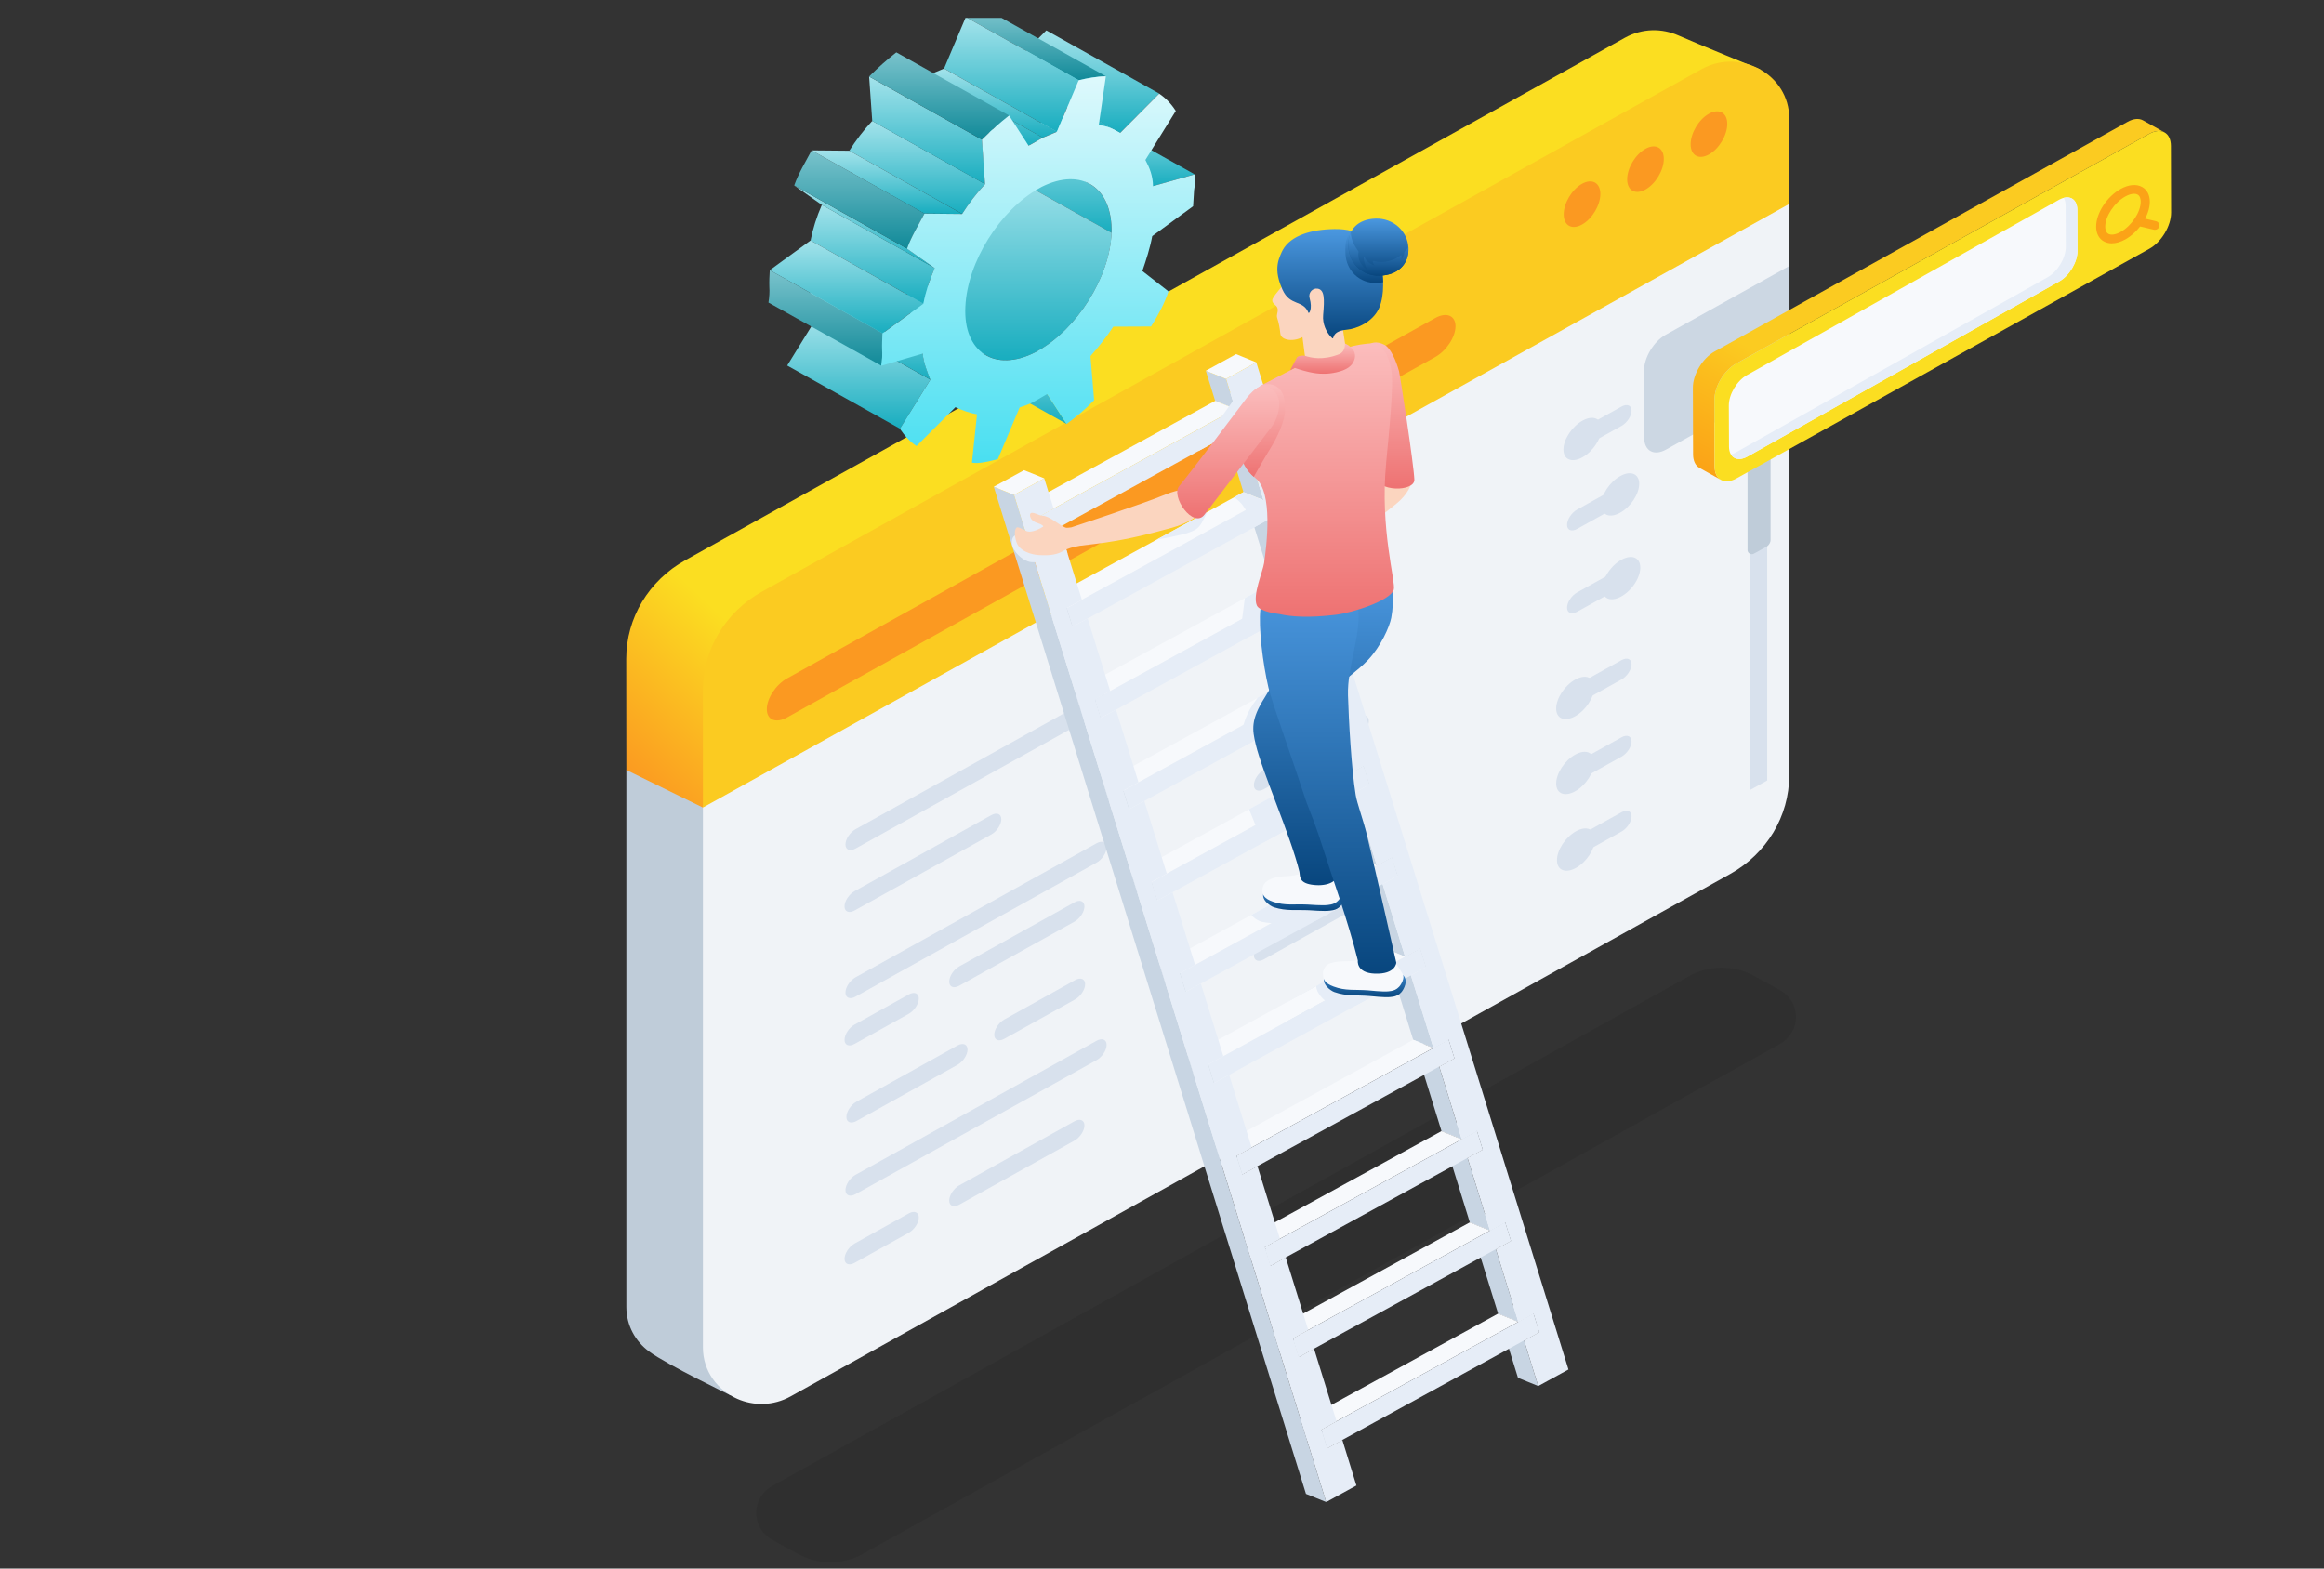 <svg width="120" height="81" viewBox="0 0 120 81" fill="none" xmlns="http://www.w3.org/2000/svg">
<rect x="0" y="0" width="120" height="81" fill="#333333" stroke="none"/>
<g clip-path="url(#clip0_373_3119)">
<path d="M91.894 51.122L90.575 50.397C89.536 49.826 88.26 49.828 87.225 50.404L39.881 76.731C38.764 77.353 38.767 78.907 39.888 79.524L41.208 80.25C42.246 80.821 43.522 80.819 44.558 80.243L91.901 53.916C93.019 53.294 93.015 51.739 91.894 51.123V51.122Z" fill="#252525" opacity="0.25"/>
<path d="M37.72 72.055L87.655 44.232C89.541 43.183 90.704 41.245 90.704 39.146L90.584 10.697L32.342 39.761V67.487C32.342 68.459 32.815 69.274 33.517 69.793C34.433 70.471 37.72 72.055 37.72 72.055Z" fill="#BFCCD9"/>
<path d="M91.548 12.605L90.886 3.584C90.886 3.584 87.673 2.277 86.66 1.829C85.82 1.458 84.803 1.447 83.889 1.956L35.385 28.93C33.498 29.979 32.336 31.918 32.336 34.016L32.342 39.762L36.296 41.702L91.548 12.605Z" fill="url(#paint0_linear_373_3119)"/>
<path d="M36.296 41.66V69.584C36.296 70.812 37.052 71.789 38.068 72.236C38.906 72.605 39.92 72.614 40.832 72.106L89.338 45.132C91.225 44.082 92.386 42.144 92.386 40.046V10.418L36.296 41.66Z" fill="#F0F3F7"/>
<path d="M36.296 35.638V41.701L92.386 10.533V6.1C92.386 3.857 89.866 2.456 87.85 3.578L39.345 30.552C37.459 31.601 36.296 33.539 36.296 35.638Z" fill="#FBCB21"/>
<path d="M89.187 6.399C89.187 6.979 88.764 7.686 88.241 7.977C87.719 8.267 87.296 8.031 87.296 7.451C87.296 6.87 87.719 6.163 88.241 5.873C88.764 5.583 89.187 5.818 89.187 6.399Z" fill="#FB9921"/>
<path d="M85.911 8.209C85.911 8.789 85.487 9.496 84.965 9.787C84.443 10.077 84.019 9.842 84.019 9.261C84.019 8.68 84.443 7.973 84.965 7.683C85.487 7.393 85.911 7.628 85.911 8.209Z" fill="#FB9921"/>
<path d="M82.634 10.018C82.634 10.599 82.21 11.306 81.688 11.596C81.165 11.887 80.742 11.651 80.742 11.07C80.742 10.49 81.165 9.783 81.688 9.492C82.21 9.202 82.634 9.438 82.634 10.018Z" fill="#FB9921"/>
<path d="M74.109 18.437L40.641 37.048C40.063 37.369 39.595 37.179 39.595 36.622C39.595 36.066 40.063 35.354 40.641 35.033L74.109 16.422C74.686 16.101 75.155 16.291 75.155 16.847C75.155 17.404 74.686 18.115 74.109 18.436V18.437Z" fill="#FB9921"/>
<path d="M51.184 43.093L44.126 47.019C43.84 47.178 43.607 47.083 43.607 46.807C43.607 46.532 43.84 46.179 44.126 46.02L51.184 42.094C51.471 41.935 51.703 42.03 51.703 42.306C51.703 42.581 51.471 42.934 51.184 43.093Z" fill="#D8E1ED"/>
<path d="M56.621 36.899L44.174 43.821C43.888 43.98 43.656 43.885 43.656 43.61C43.656 43.335 43.888 42.982 44.174 42.822L56.621 35.901C56.908 35.741 57.14 35.836 57.14 36.112C57.14 36.388 56.908 36.74 56.621 36.9V36.899Z" fill="#D8E1ED"/>
<path d="M49.44 54.989L44.222 57.891C43.936 58.05 43.704 57.955 43.704 57.68C43.704 57.404 43.936 57.051 44.222 56.892L49.44 53.99C49.726 53.831 49.958 53.926 49.958 54.201C49.958 54.476 49.726 54.829 49.44 54.989V54.989Z" fill="#D8E1ED"/>
<path d="M55.512 51.612L51.856 53.646C51.57 53.805 51.338 53.71 51.338 53.435C51.338 53.159 51.57 52.806 51.856 52.647L55.512 50.614C55.799 50.454 56.031 50.549 56.031 50.824C56.031 51.099 55.799 51.452 55.512 51.612V51.612Z" fill="#D8E1ED"/>
<path d="M70.162 29.675L65.262 32.4C64.976 32.559 64.744 32.464 64.744 32.188C64.744 31.913 64.976 31.56 65.262 31.401L70.162 28.676C70.448 28.517 70.68 28.612 70.68 28.887C70.68 29.162 70.448 29.515 70.162 29.674V29.675Z" fill="#D8E1ED"/>
<path d="M83.726 21.994L81.434 23.269C81.147 23.429 80.915 23.334 80.915 23.059C80.915 22.784 81.147 22.43 81.434 22.271L83.726 20.996C84.013 20.836 84.245 20.931 84.245 21.206C84.245 21.481 84.013 21.835 83.726 21.994Z" fill="#D8E1ED"/>
<path d="M83.726 26.038L81.434 27.313C81.147 27.473 80.915 27.378 80.915 27.103C80.915 26.828 81.147 26.474 81.434 26.315L83.726 25.04C84.013 24.88 84.245 24.975 84.245 25.251C84.245 25.527 84.013 25.879 83.726 26.039V26.038Z" fill="#D8E1ED"/>
<path d="M83.726 30.316L81.434 31.591C81.147 31.75 80.915 31.655 80.915 31.38C80.915 31.105 81.147 30.752 81.434 30.593L83.726 29.318C84.013 29.158 84.245 29.253 84.245 29.528C84.245 29.803 84.013 30.156 83.726 30.316Z" fill="#D8E1ED"/>
<path d="M83.726 35.088L81.434 36.364C81.147 36.523 80.915 36.428 80.915 36.153C80.915 35.878 81.147 35.525 81.434 35.365L83.726 34.09C84.013 33.931 84.245 34.026 84.245 34.301C84.245 34.577 84.013 34.929 83.726 35.089V35.088Z" fill="#D8E1ED"/>
<path d="M83.726 39.074L81.434 40.35C81.147 40.509 80.915 40.414 80.915 40.138C80.915 39.862 81.147 39.51 81.434 39.351L83.726 38.075C84.013 37.916 84.245 38.011 84.245 38.287C84.245 38.562 84.013 38.915 83.726 39.074Z" fill="#D8E1ED"/>
<path d="M83.726 42.943L81.434 44.219C81.147 44.378 80.915 44.283 80.915 44.007C80.915 43.732 81.147 43.379 81.434 43.22L83.726 41.944C84.013 41.785 84.245 41.88 84.245 42.156C84.245 42.431 84.013 42.784 83.726 42.943Z" fill="#D8E1ED"/>
<path d="M70.162 33.734L66.362 35.847C66.076 36.006 65.844 35.911 65.844 35.635C65.844 35.36 66.076 35.007 66.362 34.848L70.162 32.735C70.448 32.575 70.681 32.67 70.681 32.946C70.681 33.222 70.448 33.574 70.162 33.733V33.734Z" fill="#D8E1ED"/>
<path d="M70.162 38.027L65.262 40.752C64.976 40.911 64.744 40.816 64.744 40.541C64.744 40.265 64.976 39.913 65.262 39.753L70.162 37.029C70.448 36.869 70.68 36.964 70.68 37.239C70.68 37.514 70.448 37.867 70.162 38.027V38.027Z" fill="#D8E1ED"/>
<path d="M70.162 42.815L67.412 44.344C67.126 44.504 66.893 44.409 66.893 44.134C66.893 43.859 67.126 43.505 67.412 43.346L70.162 41.817C70.448 41.658 70.681 41.753 70.681 42.028C70.681 42.303 70.448 42.656 70.162 42.815Z" fill="#D8E1ED"/>
<path d="M70.162 46.817L65.262 49.541C64.976 49.701 64.744 49.606 64.744 49.331C64.744 49.056 64.976 48.703 65.262 48.543L70.162 45.819C70.448 45.659 70.68 45.754 70.68 46.03C70.68 46.306 70.448 46.658 70.162 46.817V46.817Z" fill="#D8E1ED"/>
<path d="M70.162 50.701L66.554 52.708C66.268 52.867 66.035 52.772 66.035 52.496C66.035 52.221 66.268 51.868 66.554 51.709L70.162 49.702C70.448 49.543 70.681 49.638 70.681 49.914C70.681 50.189 70.448 50.542 70.162 50.701Z" fill="#D8E1ED"/>
<path d="M46.924 52.353L44.126 53.909C43.84 54.069 43.608 53.974 43.608 53.698C43.608 53.422 43.84 53.07 44.126 52.91L46.924 51.354C47.21 51.195 47.442 51.29 47.442 51.565C47.442 51.84 47.21 52.193 46.924 52.352V52.353Z" fill="#D8E1ED"/>
<path d="M55.477 47.596L49.531 50.903C49.245 51.063 49.013 50.968 49.013 50.693C49.013 50.418 49.245 50.064 49.531 49.905L55.477 46.598C55.763 46.439 55.995 46.534 55.995 46.81C55.995 47.085 55.763 47.438 55.477 47.597V47.596Z" fill="#D8E1ED"/>
<path d="M56.621 44.546L44.174 51.468C43.888 51.628 43.656 51.532 43.656 51.258C43.656 50.983 43.888 50.629 44.174 50.47L56.621 43.548C56.908 43.389 57.14 43.484 57.14 43.759C57.14 44.034 56.908 44.387 56.621 44.546Z" fill="#D8E1ED"/>
<path d="M46.924 63.66L44.126 65.216C43.84 65.375 43.608 65.28 43.608 65.005C43.608 64.73 43.84 64.377 44.126 64.217L46.924 62.661C47.21 62.502 47.442 62.597 47.442 62.873C47.442 63.148 47.21 63.501 46.924 63.66V63.66Z" fill="#D8E1ED"/>
<path d="M55.477 58.904L49.531 62.21C49.245 62.37 49.013 62.275 49.013 62C49.013 61.725 49.245 61.372 49.531 61.212L55.477 57.906C55.763 57.746 55.995 57.841 55.995 58.117C55.995 58.392 55.763 58.745 55.477 58.904V58.904Z" fill="#D8E1ED"/>
<path d="M56.621 54.746L44.174 61.668C43.888 61.827 43.656 61.732 43.656 61.456C43.656 61.181 43.888 60.828 44.174 60.669L56.621 53.747C56.908 53.587 57.14 53.682 57.14 53.958C57.14 54.234 56.908 54.586 56.621 54.746Z" fill="#D8E1ED"/>
<path d="M82.692 22.123C82.692 22.646 82.252 23.314 81.71 23.615C81.168 23.917 80.728 23.738 80.728 23.215C80.728 22.692 81.168 22.025 81.71 21.724C82.252 21.422 82.692 21.601 82.692 22.123Z" fill="#D8E1ED"/>
<path d="M84.641 24.985C84.641 25.508 84.201 26.176 83.659 26.477C83.117 26.778 82.678 26.6 82.678 26.077C82.678 25.554 83.117 24.887 83.659 24.585C84.201 24.284 84.641 24.462 84.641 24.985Z" fill="#D8E1ED"/>
<path d="M84.306 30.283C84.739 29.728 84.826 29.087 84.5 28.851C84.174 28.614 83.558 28.873 83.125 29.428C82.692 29.982 82.605 30.624 82.931 30.86C83.257 31.096 83.872 30.838 84.306 30.283Z" fill="#D8E1ED"/>
<path d="M82.316 35.496C82.316 36.018 81.876 36.686 81.334 36.987C80.792 37.289 80.353 37.11 80.353 36.587C80.353 36.065 80.792 35.397 81.334 35.096C81.876 34.794 82.316 34.973 82.316 35.496Z" fill="#D8E1ED"/>
<path d="M82.316 39.37C82.316 39.892 81.876 40.56 81.334 40.861C80.792 41.163 80.353 40.984 80.353 40.461C80.353 39.938 80.792 39.271 81.334 38.97C81.876 38.668 82.316 38.847 82.316 39.37Z" fill="#D8E1ED"/>
<path d="M82.357 43.327C82.357 43.849 81.918 44.517 81.376 44.818C80.834 45.12 80.394 44.941 80.394 44.418C80.394 43.896 80.834 43.228 81.376 42.927C81.918 42.625 82.357 42.804 82.357 43.327Z" fill="#D8E1ED"/>
<path d="M91.25 40.303L90.379 40.787V17.005L91.25 16.521V40.303Z" fill="#D8E1ED"/>
<path d="M91.209 28.233L90.565 28.59C90.418 28.672 90.234 28.57 90.234 28.406V19.454C90.234 19.307 90.315 19.171 90.448 19.097L91.092 18.74C91.239 18.658 91.423 18.76 91.423 18.924V27.876C91.423 28.023 91.341 28.159 91.209 28.233Z" fill="#BFCCD9"/>
<g style="mix-blend-mode:multiply">
<path d="M92.386 13.739L86.008 17.287C85.387 17.632 84.886 18.468 84.887 19.155L84.897 22.598C84.899 23.286 85.403 23.563 86.024 23.217L92.385 19.678V13.738L92.386 13.739Z" fill="#CCD7E3"/>
</g>
<path d="M110.655 6.216C110.451 6.102 110.168 6.118 109.856 6.292L88.532 18.153C87.912 18.498 87.41 19.334 87.412 20.022L87.422 23.465C87.423 23.806 87.548 24.046 87.75 24.16L88.862 24.782C88.66 24.669 88.535 24.429 88.534 24.087L88.524 20.644C88.522 19.956 89.024 19.121 89.645 18.776L110.968 6.914C111.28 6.741 111.563 6.724 111.768 6.839L110.655 6.216Z" fill="url(#paint1_linear_373_3119)"/>
<path d="M110.968 6.915C111.589 6.57 112.093 6.846 112.095 7.533L112.105 10.977C112.107 11.664 111.605 12.501 110.985 12.845L89.661 24.707C89.04 25.052 88.536 24.775 88.534 24.088L88.524 20.645C88.522 19.957 89.024 19.121 89.645 18.776L110.968 6.915Z" fill="#FBDE21"/>
<path d="M106.312 10.319C106.834 10.028 107.26 10.261 107.261 10.84L107.27 12.959C107.271 13.539 106.849 14.243 106.326 14.534L90.227 23.579C89.704 23.87 89.278 23.637 89.277 23.058L89.268 20.939C89.267 20.36 89.689 19.655 90.213 19.364L106.312 10.319V10.319Z" fill="#F7F9FC"/>
<path d="M107.261 10.839C107.26 10.355 106.962 10.115 106.56 10.218C106.623 10.323 106.659 10.46 106.659 10.626L106.668 12.745C106.669 13.324 106.247 14.029 105.724 14.32L89.625 23.365C89.538 23.413 89.456 23.445 89.376 23.466C89.532 23.726 89.854 23.786 90.226 23.578L106.325 14.534C106.848 14.243 107.27 13.538 107.269 12.959L107.261 10.839H107.261Z" fill="#E6EDF7"/>
<path d="M109.043 12.567C108.892 12.567 108.753 12.533 108.632 12.466C108.375 12.323 108.234 12.051 108.234 11.701C108.234 11.006 108.791 10.152 109.502 9.757C109.911 9.529 110.314 9.493 110.607 9.656C110.864 9.798 111.005 10.07 111.005 10.421C111.005 11.115 110.448 11.969 109.736 12.365C109.496 12.499 109.258 12.566 109.042 12.566L109.043 12.567ZM110.195 10.007C110.064 10.007 109.905 10.055 109.737 10.149C109.177 10.46 108.703 11.172 108.703 11.702C108.703 11.831 108.731 12 108.866 12.075C109.008 12.154 109.247 12.117 109.502 11.975C110.063 11.663 110.536 10.951 110.536 10.421C110.536 10.292 110.508 10.123 110.373 10.048C110.324 10.021 110.264 10.007 110.195 10.007Z" fill="#FBA317"/>
<path d="M111.267 11.868C111.249 11.868 111.23 11.866 111.211 11.861L110.369 11.664C110.243 11.634 110.167 11.512 110.197 11.391C110.227 11.27 110.354 11.195 110.48 11.225L111.322 11.422C111.448 11.452 111.525 11.574 111.494 11.695C111.469 11.798 111.372 11.868 111.267 11.868Z" fill="#FBA317"/>
<path d="M79.426 71.576L78.381 71.151L77.653 68.801L78.695 69.223L79.426 71.576Z" fill="#C8D5E3"/>
<path d="M78.695 69.223L77.653 68.801L78.436 68.374L79.477 68.795L78.695 69.223Z" fill="#F7F9FC"/>
<path d="M79.477 68.795L78.436 68.374L78.137 67.408L79.178 67.833L79.477 68.795Z" fill="#BFCCD9"/>
<path d="M78.399 68.26L77.355 67.836L78.137 67.408L79.178 67.833L78.399 68.26Z" fill="#F7F9FC"/>
<path d="M77.237 64.509L76.192 64.087L76.974 63.66L78.016 64.081L77.237 64.509Z" fill="#F7F9FC"/>
<path d="M78.399 68.261L77.355 67.836L76.192 64.087L77.237 64.509L78.399 68.261Z" fill="#C8D5E3"/>
<path d="M78.016 64.082L76.974 63.66L76.675 62.697L77.717 63.119L78.016 64.082Z" fill="#BFCCD9"/>
<path d="M76.938 63.546L75.894 63.125L76.675 62.697L77.717 63.119L76.938 63.546Z" fill="#F7F9FC"/>
<path d="M75.776 59.795L74.731 59.373L75.513 58.946L76.555 59.367L75.776 59.795Z" fill="#F7F9FC"/>
<path d="M76.938 63.546L75.894 63.124L74.731 59.373L75.776 59.795L76.938 63.546Z" fill="#C8D5E3"/>
<path d="M76.555 59.367L75.513 58.946L75.214 57.983L76.259 58.405L76.555 59.367Z" fill="#BFCCD9"/>
<path d="M75.477 58.832L74.432 58.41L75.214 57.983L76.259 58.405L75.477 58.832Z" fill="#F7F9FC"/>
<path d="M68.53 74.786L67.488 74.365L68.27 73.937L69.312 74.359L68.53 74.786Z" fill="#F7F9FC"/>
<path d="M69.013 73.396L67.971 72.975L77.355 67.836L78.399 68.26L69.013 73.396Z" fill="#F7F9FC"/>
<path d="M79.178 67.833L79.477 68.796L78.695 69.223L69.311 74.359L68.529 74.786L68.231 73.824L69.013 73.396L78.399 68.26L79.178 67.833Z" fill="#E6EDF7"/>
<path d="M68.53 74.786L67.488 74.364L67.189 73.402L68.231 73.823L68.53 74.786Z" fill="#BFCCD9"/>
<path d="M68.231 73.824L67.189 73.402L67.971 72.975L69.013 73.396L68.231 73.824Z" fill="#F7F9FC"/>
<path d="M75.477 58.832L74.432 58.411L73.27 54.659L74.315 55.081L75.477 58.832Z" fill="#C8D5E3"/>
<path d="M74.315 55.081L73.27 54.659L74.052 54.231L75.097 54.653L74.315 55.081Z" fill="#F7F9FC"/>
<path d="M75.096 54.653L74.052 54.232L73.753 53.269L74.797 53.691L75.096 54.653Z" fill="#BFCCD9"/>
<path d="M74.016 54.118L72.971 53.697L73.753 53.269L74.798 53.691L74.016 54.118Z" fill="#F7F9FC"/>
<path d="M67.068 70.075L66.027 69.651L66.809 69.223L67.85 69.648L67.068 70.075Z" fill="#F7F9FC"/>
<path d="M67.551 68.682L66.51 68.26L75.893 63.124L76.938 63.546L67.551 68.682Z" fill="#F7F9FC"/>
<path d="M67.068 70.075L66.027 69.651L65.728 68.688L66.769 69.11L67.068 70.075Z" fill="#BFCCD9"/>
<path d="M77.717 63.119L78.016 64.081L77.237 64.509L67.85 69.647L67.068 70.075L66.769 69.109L67.551 68.682L76.938 63.546L77.717 63.119Z" fill="#E6EDF7"/>
<path d="M66.769 69.109L65.728 68.688L66.51 68.26L67.551 68.682L66.769 69.109Z" fill="#F7F9FC"/>
<path d="M72.853 50.37L71.808 49.945L72.591 49.518L73.635 49.942L72.853 50.37Z" fill="#F7F9FC"/>
<path d="M74.016 54.118L72.971 53.696L71.808 49.945L72.853 50.369L74.016 54.118Z" fill="#C8D5E3"/>
<path d="M73.635 49.942L72.59 49.517L72.291 48.555L73.336 48.976L73.635 49.942Z" fill="#BFCCD9"/>
<path d="M72.554 49.404L71.51 48.982L72.292 48.555L73.336 48.976L72.554 49.404Z" fill="#F7F9FC"/>
<path d="M65.607 65.361L64.566 64.939L65.348 64.509L66.389 64.933L65.607 65.361Z" fill="#F7F9FC"/>
<path d="M66.09 63.971L65.049 63.546L74.432 58.411L75.477 58.832L66.09 63.971Z" fill="#F7F9FC"/>
<path d="M65.308 64.398L64.266 63.974L65.048 63.546L66.09 63.971L65.308 64.398Z" fill="#F7F9FC"/>
<path d="M65.607 65.361L64.565 64.939L64.266 63.974L65.308 64.398L65.607 65.361Z" fill="#BFCCD9"/>
<path d="M76.259 58.405L76.555 59.367L75.776 59.795L66.389 64.933L65.607 65.361L65.308 64.398L66.09 63.971L75.477 58.832L76.259 58.405Z" fill="#E6EDF7"/>
<path d="M72.554 49.404L71.51 48.982L70.347 45.231L71.392 45.656L72.554 49.404Z" fill="#C8D5E3"/>
<path d="M71.392 45.655L70.347 45.231L71.129 44.803L72.174 45.228L71.392 45.655Z" fill="#F7F9FC"/>
<path d="M72.174 45.228L71.129 44.803L70.83 43.841L71.875 44.265L72.174 45.228Z" fill="#BFCCD9"/>
<path d="M71.093 44.693L70.051 44.268L70.83 43.841L71.875 44.265L71.093 44.693Z" fill="#F7F9FC"/>
<path d="M64.146 60.647L63.104 60.225L63.886 59.795L64.928 60.219L64.146 60.647Z" fill="#F7F9FC"/>
<path d="M64.629 59.257L63.587 58.832L72.971 53.696L74.015 54.118L64.629 59.257Z" fill="#F7F9FC"/>
<path d="M74.797 53.69L75.096 54.653L74.314 55.081L64.928 60.219L64.146 60.647L63.847 59.684L64.629 59.257L74.016 54.118L74.797 53.69Z" fill="#E6EDF7"/>
<path d="M63.847 59.684L62.805 59.26L63.587 58.832L64.629 59.257L63.847 59.684Z" fill="#F7F9FC"/>
<path d="M64.146 60.647L63.104 60.225L62.805 59.26L63.847 59.684L64.146 60.647Z" fill="#BFCCD9"/>
<path d="M69.93 40.941L68.889 40.52L69.668 40.089L70.712 40.514L69.93 40.941Z" fill="#F7F9FC"/>
<path d="M71.093 44.693L70.051 44.268L68.889 40.52L69.93 40.941L71.093 44.693Z" fill="#C8D5E3"/>
<path d="M70.713 40.514L69.668 40.09L69.372 39.127L70.414 39.551L70.713 40.514Z" fill="#BFCCD9"/>
<path d="M69.632 39.979L68.59 39.554L69.372 39.127L70.414 39.551L69.632 39.979Z" fill="#F7F9FC"/>
<path d="M62.684 55.933L61.643 55.511L62.425 55.084L63.466 55.505L62.684 55.933Z" fill="#F7F9FC"/>
<path d="M63.168 54.543L62.126 54.118L71.51 48.982L72.554 49.404L63.168 54.543Z" fill="#F7F9FC"/>
<path d="M62.389 54.97L61.344 54.549L62.126 54.118L63.168 54.543L62.389 54.97Z" fill="#F7F9FC"/>
<path d="M73.336 48.977L73.635 49.942L72.853 50.37L63.467 55.505L62.684 55.933L62.389 54.97L63.168 54.543L72.554 49.404L73.336 48.977Z" fill="#E6EDF7"/>
<path d="M62.685 55.933L61.643 55.511L61.344 54.548L62.389 54.97L62.685 55.933Z" fill="#BFCCD9"/>
<path d="M69.632 39.979L68.59 39.554L67.428 35.806L68.469 36.227L69.632 39.979Z" fill="#C8D5E3"/>
<path d="M68.469 36.227L67.428 35.805L68.21 35.378L69.251 35.8L68.469 36.227Z" fill="#F7F9FC"/>
<path d="M69.251 35.8L68.21 35.378L67.911 34.413L68.953 34.837L69.251 35.8Z" fill="#BFCCD9"/>
<path d="M68.17 35.265L67.129 34.843L67.911 34.413L68.952 34.837L68.17 35.265Z" fill="#F7F9FC"/>
<path d="M61.226 51.219L60.182 50.797L60.964 50.37L62.005 50.791L61.226 51.219Z" fill="#F7F9FC"/>
<path d="M61.709 49.828L60.665 49.407L70.052 44.268L71.093 44.693L61.709 49.828Z" fill="#F7F9FC"/>
<path d="M60.927 50.256L59.883 49.834L60.665 49.407L61.709 49.828L60.927 50.256Z" fill="#F7F9FC"/>
<path d="M71.875 44.266L72.174 45.228L71.392 45.656L62.005 50.791L61.226 51.219L60.927 50.256L61.709 49.829L71.093 44.693L71.875 44.266Z" fill="#E6EDF7"/>
<path d="M61.226 51.219L60.182 50.797L59.883 49.834L60.927 50.256L61.226 51.219Z" fill="#BFCCD9"/>
<path d="M67.008 31.513L65.966 31.092L66.748 30.664L67.79 31.086L67.008 31.513Z" fill="#F7F9FC"/>
<path d="M68.17 35.265L67.129 34.843L65.966 31.092L67.008 31.514L68.17 35.265Z" fill="#C8D5E3"/>
<path d="M67.79 31.086L66.748 30.664L66.45 29.699L67.491 30.123L67.79 31.086Z" fill="#BFCCD9"/>
<path d="M66.709 30.551L65.668 30.129L66.45 29.699L67.491 30.123L66.709 30.551Z" fill="#F7F9FC"/>
<path d="M59.765 46.504L58.72 46.083L59.502 45.655L60.544 46.077L59.765 46.504Z" fill="#F7F9FC"/>
<path d="M60.248 45.114L59.203 44.693L68.59 39.554L69.632 39.979L60.248 45.114Z" fill="#F7F9FC"/>
<path d="M59.765 46.505L58.72 46.083L58.422 45.121L59.466 45.542L59.765 46.505Z" fill="#BFCCD9"/>
<path d="M70.414 39.551L70.713 40.514L69.931 40.941L60.544 46.077L59.765 46.505L59.466 45.542L60.248 45.114L69.632 39.979L70.414 39.551Z" fill="#E6EDF7"/>
<path d="M59.466 45.542L58.422 45.12L59.203 44.693L60.248 45.114L59.466 45.542Z" fill="#F7F9FC"/>
<path d="M65.547 26.799L64.505 26.378L65.287 25.95L66.329 26.372L65.547 26.799Z" fill="#F7F9FC"/>
<path d="M66.709 30.551L65.668 30.129L64.505 26.377L65.547 26.799L66.709 30.551Z" fill="#C8D5E3"/>
<path d="M66.329 26.372L65.287 25.95L64.988 24.987L66.03 25.409L66.329 26.372Z" fill="#BFCCD9"/>
<path d="M65.248 25.837L64.206 25.415L64.988 24.987L66.03 25.409L65.248 25.837Z" fill="#F7F9FC"/>
<path d="M58.304 41.794L57.259 41.369L58.041 40.941L59.086 41.363L58.304 41.794Z" fill="#F7F9FC"/>
<path d="M58.787 40.401L57.742 39.979L67.129 34.843L68.17 35.265L58.787 40.401Z" fill="#F7F9FC"/>
<path d="M68.953 34.837L69.251 35.8L68.469 36.227L59.086 41.363L58.304 41.794L58.005 40.828L58.787 40.401L68.171 35.265L68.953 34.837Z" fill="#E6EDF7"/>
<path d="M58.304 41.793L57.259 41.369L56.96 40.406L58.005 40.828L58.304 41.793Z" fill="#BFCCD9"/>
<path d="M58.005 40.828L56.96 40.407L57.742 39.979L58.787 40.401L58.005 40.828Z" fill="#F7F9FC"/>
<path d="M64.086 22.085L63.044 21.663L63.826 21.236L64.868 21.657L64.086 22.085Z" fill="#F7F9FC"/>
<path d="M65.248 25.837L64.206 25.415L63.044 21.664L64.086 22.085L65.248 25.837Z" fill="#C8D5E3"/>
<path d="M64.867 21.658L63.826 21.236L63.527 20.273L64.569 20.695L64.867 21.658Z" fill="#BFCCD9"/>
<path d="M63.786 21.123L62.745 20.701L63.527 20.273L64.568 20.695L63.786 21.123Z" fill="#F7F9FC"/>
<path d="M56.843 37.077L55.798 36.655L56.58 36.227L57.624 36.649L56.843 37.077Z" fill="#F7F9FC"/>
<path d="M57.325 35.686L56.281 35.265L65.668 30.129L66.709 30.551L57.325 35.686Z" fill="#F7F9FC"/>
<path d="M56.544 36.114L55.502 35.692L56.281 35.265L57.325 35.686L56.544 36.114Z" fill="#F7F9FC"/>
<path d="M56.842 37.077L55.798 36.655L55.502 35.692L56.544 36.114L56.842 37.077Z" fill="#BFCCD9"/>
<path d="M67.491 30.123L67.79 31.086L67.008 31.513L57.624 36.649L56.842 37.076L56.544 36.114L57.325 35.686L66.709 30.551L67.491 30.123Z" fill="#E6EDF7"/>
<path d="M63.786 21.122L62.745 20.701L62.262 19.145L63.306 19.567L63.786 21.122Z" fill="#C8D5E3"/>
<path d="M80.987 70.721L79.426 71.576L78.695 69.223L79.477 68.796L79.178 67.833L78.397 68.26L77.237 64.509L78.016 64.082L77.717 63.119L76.938 63.547L75.776 59.795L76.558 59.367L76.259 58.405L75.477 58.832L74.314 55.081L75.097 54.653L74.798 53.691L74.016 54.118L72.853 50.37L73.635 49.942L73.336 48.98L72.554 49.407L71.392 45.656L72.174 45.228L71.875 44.263L71.093 44.693L69.931 40.942L70.713 40.514L70.414 39.549L69.632 39.979L68.469 36.227L69.251 35.8L68.953 34.837L68.171 35.265L67.008 31.514L67.79 31.086L67.491 30.123L66.709 30.551L66.265 29.111L65.547 26.799L66.329 26.372L66.03 25.409L65.248 25.837L64.085 22.085L64.868 21.658L64.569 20.695L63.787 21.123L63.307 19.567L64.868 18.712L67.775 28.088L80.987 70.721Z" fill="#E6EDF7"/>
<path d="M63.306 19.567L62.262 19.145L63.826 18.287L64.867 18.712L63.306 19.567Z" fill="#F7F9FC"/>
<path d="M55.381 32.365L54.339 31.941L55.118 31.513L56.163 31.938L55.381 32.365Z" fill="#F7F9FC"/>
<path d="M55.864 30.973L54.819 30.551L64.206 25.415L65.248 25.837L55.864 30.973Z" fill="#F7F9FC"/>
<path d="M66.329 26.372L65.547 26.799L58.69 30.554L56.163 31.938L55.381 32.365L55.082 31.4L55.864 30.972L58.412 29.579L65.248 25.837L66.03 25.409L66.329 26.372Z" fill="#E6EDF7"/>
<path d="M55.381 32.365L54.339 31.941L54.04 30.978L55.082 31.403L55.381 32.365Z" fill="#BFCCD9"/>
<path d="M55.082 31.403L54.04 30.978L54.819 30.551L55.864 30.972L55.082 31.403Z" fill="#F7F9FC"/>
<path d="M53.92 27.651L52.878 27.23L53.657 26.802L54.702 27.224L53.92 27.651Z" fill="#F7F9FC"/>
<path d="M54.403 26.261L53.361 25.836L62.745 20.701L63.786 21.122L54.403 26.261Z" fill="#F7F9FC"/>
<path d="M53.621 26.689L52.579 26.264L53.361 25.836L54.403 26.261L53.621 26.689Z" fill="#F7F9FC"/>
<path d="M64.867 21.657L64.085 22.085L57.337 25.781L54.702 27.224L53.92 27.651L53.621 26.689L54.403 26.261L57.063 24.804L63.786 21.122L64.568 20.695L64.867 21.657Z" fill="#E6EDF7"/>
<path d="M53.92 27.651L52.878 27.23L52.579 26.264L53.621 26.689L53.92 27.651Z" fill="#BFCCD9"/>
<path d="M68.478 77.566L67.434 77.145L51.314 25.136L52.359 25.557L68.478 77.566Z" fill="#C8D5E3"/>
<path d="M53.92 24.703L54.403 26.261L53.621 26.689L53.92 27.651L54.702 27.224L55.864 30.973L55.082 31.403L55.381 32.366L56.163 31.938L57.325 35.687L56.544 36.114L56.842 37.077L57.624 36.649L58.787 40.401L58.005 40.828L58.304 41.794L59.086 41.363L60.248 45.115L59.466 45.542L59.765 46.505L60.544 46.077L61.709 49.829L60.927 50.256L61.226 51.219L62.005 50.791L63.168 54.543L62.389 54.97L62.685 55.933L63.467 55.505L64.629 59.257L63.847 59.684L64.146 60.647L64.928 60.22L66.09 63.971L65.308 64.398L65.607 65.361L66.389 64.934L67.552 68.682L66.769 69.11L67.068 70.075L67.85 69.648L69.013 73.396L68.231 73.824L68.53 74.786L69.312 74.359L70.039 76.712L68.478 77.567L52.359 25.558L53.92 24.703Z" fill="#E6EDF7"/>
<path d="M52.359 25.557L51.314 25.136L52.878 24.281L53.92 24.702L52.359 25.557Z" fill="#F7F9FC"/>
<g style="mix-blend-mode:multiply">
<g style="mix-blend-mode:multiply">
<path d="M66.645 40.619C66.775 41.055 66.896 41.45 67.002 41.773C67.068 41.945 67.153 42.16 67.249 42.41L69.674 41.084C69.619 40.741 69.562 40.345 69.505 39.926L68.59 39.557L66.645 40.621V40.619Z" fill="#E6EDF7"/>
</g>
<g style="mix-blend-mode:multiply">
<path d="M70.353 44.394L70.051 44.272L68.234 45.266C68.418 45.792 68.632 46.403 68.853 47.046L70.752 46.008C70.61 45.426 70.471 44.868 70.356 44.394H70.353Z" fill="#E6EDF7"/>
</g>
<g style="mix-blend-mode:multiply">
<path d="M65.154 47.604C65.815 47.749 66.295 47.619 66.966 47.592C67.08 47.587 67.648 47.584 67.962 47.534L68.599 47.185C68.647 47.11 68.69 47.014 68.72 46.892C68.792 46.601 68.702 46.418 68.566 46.31C68.557 46.295 68.551 46.278 68.542 46.266C68.542 46.266 68.351 45.946 68.267 45.798C68.243 45.676 68.204 45.507 68.152 45.31L64.62 47.243C64.759 47.444 65.03 47.578 65.154 47.604Z" fill="#E6EDF7"/>
</g>
<g style="mix-blend-mode:multiply">
<path d="M52.365 27.681C52.153 27.873 52.274 28.248 52.344 28.361C52.624 28.821 53.044 29.024 53.267 29.03C53.515 29.036 54.013 29.065 54.412 28.835C54.641 28.704 54.865 28.637 55.121 28.582L54.816 27.599C54.714 27.614 54.614 27.622 54.566 27.602C54.231 27.48 54.08 26.855 53.702 26.849C53.533 26.849 53.37 26.523 53.144 26.634C53.077 26.666 53.017 26.936 53.569 27.204C53.775 27.303 53.449 27.532 53.412 27.556C53.316 27.617 52.452 27.599 52.365 27.678V27.681Z" fill="#E6EDF7"/>
</g>
<g style="mix-blend-mode:multiply">
<path d="M65.202 43.524L67.279 42.387C67.092 41.782 66.914 41.218 66.778 40.808C66.751 40.727 66.727 40.654 66.703 40.581L64.496 41.788C64.722 42.361 64.97 42.951 65.202 43.521V43.524Z" fill="#E6EDF7"/>
</g>
<g style="mix-blend-mode:multiply">
<path d="M65.184 19.753C64.275 19.828 63.91 20.422 63.66 20.71L63.089 21.504C62.775 21.972 62.325 22.638 61.875 23.295L64.085 22.085L65.248 25.837L64.206 25.415L63.726 25.677C63.756 25.703 63.783 25.723 63.81 25.744C64.336 26.13 64.547 26.715 64.611 27.314L65.55 26.799L66.265 29.111L66.709 30.548L65.667 30.126L64.278 30.885C64.23 31.258 64.185 31.627 64.143 31.923C64.131 32.014 64.218 32.101 64.357 32.185C64.393 32.38 64.445 32.624 64.502 32.883L67.005 31.513L68.167 35.265L67.123 34.843L64.946 36.021C64.867 36.134 64.792 36.242 64.719 36.344C64.266 36.978 64.022 37.87 64.052 38.603C64.052 38.612 64.052 38.621 64.052 38.63L68.463 36.227L69.417 39.307C69.281 38.205 69.17 37.036 69.145 36.265C69.136 35.963 69.16 35.657 69.2 35.352C69.441 35.175 69.656 35 69.855 34.829L67.766 28.088L65.175 19.753H65.184Z" fill="#E6EDF7"/>
</g>
<g style="mix-blend-mode:multiply">
<path d="M71.817 50.413C71.821 50.393 71.824 50.381 71.824 50.381C71.824 50.381 71.685 49.817 71.482 49L69.752 49.945C69.764 49.992 69.78 50.041 69.792 50.088C69.692 50.114 69.565 50.131 69.402 50.137L67.962 50.925C67.968 51.289 68.376 51.681 68.536 51.736C69.067 51.923 69.499 51.902 70.018 51.923L72.065 50.803C72.041 50.762 71.935 50.594 71.821 50.413H71.817Z" fill="#E6EDF7"/>
</g>
<g style="mix-blend-mode:multiply">
<path d="M59.719 27.87C60.809 27.672 61.38 27.547 61.706 27.361C62.02 27.18 62.105 26.878 62.34 26.436L59.719 27.87Z" fill="#E6EDF7"/>
</g>
</g>
<path d="M71.138 50.256C70.601 50.099 70.422 49.992 69.707 50.006C69.493 50.012 68.668 49.974 68.418 50.396C68.182 50.797 68.714 51.166 68.898 51.23C69.535 51.452 70.027 51.382 70.697 51.434C70.821 51.443 71.494 51.521 71.781 51.489C71.971 51.469 72.328 51.457 72.527 50.948C72.732 50.431 72.325 50.21 72.092 50.181C71.872 50.154 71.567 50.384 71.132 50.259L71.138 50.256Z" fill="url(#paint3_linear_373_3119)"/>
<path d="M72.433 50.306L71.859 49.386C71.784 49.247 71.552 49.224 71.41 49.206C71.207 49.183 71.078 49.416 70.685 49.401C70.462 49.392 70.392 49.622 69.704 49.634C69.049 49.642 68.544 49.672 68.388 49.997C68.336 50.102 68.306 50.178 68.309 50.262C68.309 50.265 68.318 50.329 68.318 50.361C68.333 50.561 68.381 50.768 68.859 50.945C69.477 51.178 69.963 51.091 70.619 51.14C70.739 51.149 71.398 51.224 71.678 51.195C71.866 51.175 72.213 51.163 72.415 50.678C72.487 50.503 72.478 50.387 72.43 50.306H72.433Z" fill="#F7F9FC"/>
<path d="M67.989 45.815C67.448 45.673 67.264 45.571 66.552 45.606C66.337 45.618 65.51 45.603 65.275 46.033C65.051 46.441 65.592 46.795 65.782 46.854C66.428 47.057 66.917 46.973 67.587 47.005C67.711 47.011 68.384 47.069 68.671 47.028C68.861 47.002 69.218 46.982 69.402 46.467C69.589 45.943 69.178 45.734 68.943 45.711C68.722 45.69 68.424 45.932 67.986 45.815H67.989Z" fill="url(#paint4_linear_373_3119)"/>
<path d="M69.284 45.827L69.019 45.26C68.937 45.123 68.37 44.771 68.228 44.757C68.025 44.739 67.956 45.01 67.563 45.004C67.337 45.004 67.123 45.213 66.437 45.245C66.232 45.254 65.559 45.271 65.281 45.644C65.211 45.737 65.172 45.964 65.175 45.995C65.196 46.196 65.254 46.4 65.734 46.566C66.359 46.781 66.842 46.679 67.5 46.711C67.621 46.717 68.279 46.772 68.563 46.734C68.747 46.708 69.097 46.688 69.281 46.196C69.348 46.019 69.336 45.903 69.284 45.824V45.827Z" fill="#F7F9FC"/>
<path d="M72.898 24.714C72.853 24.199 71.972 24.231 71.972 24.231C71.972 24.231 71.292 24.443 71.002 24.746C70.211 25.563 69.692 25.955 69.212 26.409C68.593 26.994 67.844 27.631 67.588 27.846C67.5 27.901 67.403 27.956 67.349 27.959C67.017 27.977 66.422 27.747 66.102 27.881C65.96 27.939 65.677 28.142 65.529 28.32C65.486 28.372 65.649 28.535 66.045 28.291C66.223 28.18 66.38 28.308 66.359 28.34C66.302 28.427 65.405 28.927 65.362 29.026C65.26 29.265 65.51 29.538 65.613 29.608C66.03 29.893 66.625 29.713 66.818 29.634C67.029 29.547 67.461 29.39 67.705 29.052C67.766 28.968 67.832 28.904 67.899 28.849C67.905 28.849 67.908 28.849 67.908 28.849C67.908 28.849 69.245 28.064 69.435 27.945C70.51 27.273 71.268 26.685 72.086 26.025C72.672 25.554 72.926 25.01 72.898 24.711V24.714Z" fill="#FBD5BF"/>
<path d="M70.513 17.891C70.22 18.101 70.057 19.008 70.148 19.418C70.172 19.523 70.927 24.409 70.945 24.525C71.108 25.453 73.055 25.386 73.031 24.772C73.001 23.963 72.288 19.343 72.24 19.174C72.098 18.65 71.808 17.967 71.482 17.804C71.063 17.595 70.8 17.682 70.507 17.891H70.513Z" fill="url(#paint5_linear_373_3119)"/>
<path d="M71.585 29.696C70.824 29.085 68.515 30.987 68.252 31.127C66.993 31.804 66.425 34.256 65.299 36.03C64.578 37.164 64.656 37.667 64.84 38.443C65.163 39.825 66.637 43.143 67.093 45.004C67.141 45.202 67.029 45.571 67.712 45.682C68.457 45.801 69.037 45.557 69.073 45.152C69.1 44.827 68.246 41.872 67.923 40.182C67.696 39.008 67.231 38.446 67.464 38.065C68.037 37.274 67.778 36.902 68.442 36.131C69.342 35.087 70.054 34.701 70.643 34.075C71.301 33.377 71.751 32.368 71.839 31.9C72.008 30.996 71.914 29.954 71.588 29.693L71.585 29.696Z" fill="url(#paint6_linear_373_3119)"/>
<path d="M70.576 43.105C70.392 42.349 70.069 41.474 70.003 41.06C69.779 39.702 69.641 37.175 69.604 35.904C69.562 34.456 70.232 32.95 70.142 31.586C70.096 30.87 69.447 30.571 68.973 30.332C68.541 30.114 68.436 30.065 67.91 30.085C67.276 30.111 65.223 30.251 65.082 31.455C64.973 32.386 65.208 34.282 65.501 35.529C65.661 36.216 66.787 39.359 67.455 41.412C67.645 41.907 67.989 42.753 68.315 43.809C68.692 45.021 69.61 47.554 70.112 49.596C70.112 49.596 70.012 50.239 70.981 50.279C72.068 50.323 72.098 49.715 72.098 49.715C72.098 49.715 70.972 44.722 70.576 43.105Z" fill="url(#paint7_linear_373_3119)"/>
<path d="M71.57 23.94C71.733 22.254 71.975 19.825 71.845 19.13C71.79 18.84 71.609 17.833 70.87 17.743C70.604 17.711 69.891 17.845 69.677 17.926C69.034 18.168 68.397 18.232 67.763 18.543C67.059 18.886 65.84 19.537 65.136 19.895C65.094 19.918 65.058 19.945 65.027 19.977C64.807 20.084 64.68 20.253 64.68 20.253C64.68 20.253 65.061 21.942 64.23 23.327C63.953 23.792 64.496 24.438 64.81 24.676C65.761 25.397 65.393 28.224 65.272 29.076C65.212 29.506 64.665 30.722 64.897 31.266C65.039 31.597 66.048 31.708 66.048 31.708C66.673 31.85 67.551 31.917 68.964 31.749C69.867 31.638 71.805 31.01 71.969 30.446C72.08 30.065 71.247 27.296 71.573 23.937L71.57 23.94Z" fill="url(#paint8_linear_373_3119)"/>
<path d="M69.562 18.459L69.212 16.149L67.18 16.856L67.44 18.831C67.44 18.831 67.823 19.177 68.656 19.046C69.164 18.967 69.529 18.592 69.562 18.456V18.459Z" fill="#FBD5BF"/>
<path d="M70.731 14.905C70.232 17.071 68.327 16.379 68.324 16.519C68.318 16.725 68.149 16.824 68.046 16.847C67.953 16.871 67.886 16.801 67.832 16.757C67.751 16.69 67.829 17.042 67.349 17.353C66.839 17.685 66.147 17.592 66.111 17.228C66.084 16.958 66.027 16.65 65.954 16.437C65.888 16.245 65.999 16.152 65.972 15.955C65.945 15.742 65.67 15.699 65.695 15.489C65.713 15.318 66.202 14.812 66.262 14.693C66.314 14.597 66.199 14.294 66.229 14.189C66.513 13.183 66.63 12.485 68.182 12.5C70.03 12.514 71.063 13.457 70.731 14.908V14.905Z" fill="#FBD5BF"/>
<path d="M71.228 15.862C71.485 15.248 71.47 14.221 71.259 13.582C70.863 12.378 70.226 11.811 68.907 11.828C67.732 11.843 66.651 12.151 66.235 12.91C66.186 12.997 66.02 13.352 65.981 13.602C65.942 13.849 65.903 14.251 66.22 14.954C66.615 15.832 67.282 15.46 67.563 16.149C67.593 16.225 67.781 15.946 67.624 15.405C67.539 15.12 67.772 14.867 68.028 14.905C68.397 14.957 68.394 15.428 68.321 16.266C68.279 16.734 68.49 17.141 68.71 17.383C69 17.7 68.578 17.109 69.547 17.025C70.012 16.984 70.896 16.658 71.232 15.862H71.228Z" fill="url(#paint9_linear_373_3119)"/>
<path d="M71.093 14.611C71.207 14.608 71.316 14.594 71.419 14.576C71.407 14.216 71.352 13.864 71.262 13.585C70.984 12.741 70.468 12.18 69.801 11.941C69.493 12.189 69.453 12.601 69.472 13.093C69.505 13.963 70.193 14.646 71.096 14.614L71.093 14.611Z" fill="url(#paint10_linear_373_3119)"/>
<path d="M69.619 12.718C69.653 13.588 70.341 14.271 71.244 14.239C72.147 14.207 72.756 13.672 72.723 12.802C72.69 11.933 71.929 11.255 71.026 11.287C70.124 11.319 69.586 11.848 69.619 12.718Z" fill="url(#paint11_linear_373_3119)"/>
<path d="M70.948 13.483C70.779 13.439 70.978 13.715 70.978 13.715C70.978 13.715 70.604 13.605 70.465 13.297C70.302 13.209 70.577 13.922 70.577 13.922C70.577 13.922 70.042 13.588 70.151 12.994C69.946 12.712 69.77 12.395 69.746 12.017C69.656 12.215 69.611 12.45 69.623 12.718C69.656 13.588 70.344 14.271 71.247 14.239C72.15 14.207 72.76 13.672 72.726 12.802C72.726 12.779 72.723 12.756 72.72 12.732C72.675 12.831 72.603 12.93 72.512 13.023C72.509 13.233 72.373 13.39 72.373 13.39C72.373 13.39 72.379 13.148 72.349 13.172C71.999 13.442 71.479 13.617 70.954 13.483H70.948Z" fill="url(#paint12_linear_373_3119)"/>
<g style="mix-blend-mode:multiply">
<path d="M65.091 19.933C64.964 20.041 64.846 20.291 64.731 20.617C64.795 21.19 64.822 22.338 64.224 23.33C63.965 23.763 64.421 24.354 64.738 24.627C65.26 23.691 65.665 23.042 65.704 22.975C66.069 22.35 66.329 21.678 66.353 21.245C66.453 19.561 65.245 19.802 65.088 19.933H65.091Z" fill="url(#paint13_linear_373_3119)"/>
</g>
<path d="M61.392 25.27C61.392 25.27 60.903 25.238 60.194 25.531C59.044 26.011 55.324 27.23 55.315 27.233C55.197 27.25 55.076 27.265 55.016 27.244C54.681 27.122 54.201 26.639 53.823 26.633C53.654 26.633 53.292 26.38 53.198 26.529C53.159 26.59 53.168 26.895 53.576 27.012C53.796 27.076 53.896 27.171 53.862 27.195C53.805 27.233 53.259 27.579 52.957 27.404C52.697 27.256 52.534 27.206 52.498 27.238C52.286 27.43 52.474 28.015 52.543 28.128C52.824 28.588 53.491 28.663 53.718 28.669C53.965 28.675 54.463 28.704 54.862 28.474C55.149 28.308 55.42 28.247 55.765 28.183C56.269 28.122 56.909 28.044 57.051 28.021C58.422 27.817 59.391 27.558 60.502 27.256C61.296 27.041 61.996 26.613 62.108 26.308C62.301 25.781 61.392 25.267 61.392 25.267V25.27Z" fill="#FBD5BF"/>
<path d="M65.465 19.983C65.036 19.793 64.611 20.215 64.224 20.747C64.161 20.837 61.462 24.42 60.888 25.101C60.435 25.639 61.622 27.326 62.192 26.578C62.733 25.869 65.577 22.158 65.683 22.012C65.963 21.626 66.066 21.131 66.051 20.776C66.03 20.32 65.655 20.067 65.468 19.985L65.465 19.983Z" fill="url(#paint14_linear_373_3119)"/>
<path d="M69.45 17.74C69.45 17.74 70.157 18.019 69.921 18.613C69.807 18.901 69.547 19.104 69.004 19.226C68.542 19.331 68.104 19.322 67.63 19.22C67.213 19.13 66.857 18.997 66.857 18.997L66.618 19.119L66.963 18.467C67.014 18.371 67.28 18.342 67.385 18.374C67.711 18.479 68.291 18.621 69.142 18.293C69.487 18.159 69.447 17.734 69.447 17.734L69.45 17.74Z" fill="url(#paint15_linear_373_3119)"/>
<path d="M48.245 17.081L49.25 18.632L55.077 21.894L54.072 20.343L48.245 17.081Z" fill="url(#paint16_linear_373_3119)"/>
<path d="M53.715 6.351L59.537 9.612L61.684 9.002L55.857 5.741L53.715 6.351Z" fill="url(#paint17_linear_373_3119)"/>
<path d="M56.275 9.502L50.448 6.24C51.168 6.642 51.595 7.522 51.567 8.759L57.394 12.021C57.422 10.783 56.995 9.904 56.275 9.502Z" fill="url(#paint18_linear_373_3119)"/>
<path d="M47.75 14.863C47.709 14.885 47.667 14.907 47.631 14.929C46.644 15.433 45.754 15.459 45.107 15.092L50.934 18.354C51.581 18.716 52.471 18.69 53.458 18.19C53.499 18.168 53.54 18.146 53.577 18.124C55.609 16.993 57.307 14.323 57.399 12.021L51.572 8.759C51.476 11.066 49.778 13.736 47.75 14.863Z" fill="url(#paint19_linear_373_3119)"/>
<path d="M52.013 3.597L57.84 6.859L59.854 4.83L54.027 1.569L52.013 3.597Z" fill="url(#paint20_linear_373_3119)"/>
<path d="M50.906 3.204L56.733 6.466C57.165 6.497 57.444 6.634 57.761 6.815L51.934 3.553C51.617 3.376 51.338 3.235 50.906 3.204Z" fill="url(#paint21_linear_373_3119)"/>
<path d="M40.647 18.876L46.47 22.137L48.039 19.605L42.212 16.343L40.647 18.876Z" fill="url(#paint22_linear_373_3119)"/>
<path d="M41.818 14.995C41.877 15.525 42.056 15.928 42.212 16.343L48.039 19.605C47.883 19.189 47.704 18.782 47.645 18.257L41.818 14.995Z" fill="url(#paint23_linear_373_3119)"/>
<path d="M49.87 0.88L55.697 4.141C56.105 4.044 56.637 3.942 57.101 3.938L51.274 0.676C50.81 0.681 50.278 0.782 49.87 0.88Z" fill="url(#paint24_linear_373_3119)"/>
<path d="M48.746 3.54L54.573 6.802L55.697 4.141L49.87 0.88L48.746 3.54Z" fill="url(#paint25_linear_373_3119)"/>
<path d="M48.011 3.845L53.838 7.106C54.035 7.031 54.297 6.916 54.572 6.802L48.745 3.54C48.47 3.655 48.208 3.77 48.011 3.845Z" fill="url(#paint26_linear_373_3119)"/>
<path d="M47.47 4.159C47.406 4.194 47.342 4.23 47.287 4.256L53.114 7.518C53.169 7.491 53.233 7.46 53.297 7.421C53.471 7.323 53.673 7.2 53.843 7.107L48.016 3.845C47.842 3.938 47.645 4.062 47.47 4.159Z" fill="url(#paint27_linear_373_3119)"/>
<path d="M41.854 12.419L47.681 15.68C47.796 15.088 47.998 14.443 48.264 13.842L42.437 10.58C42.171 11.181 41.969 11.826 41.854 12.419Z" fill="url(#paint28_linear_373_3119)"/>
<path d="M43.854 7.783L49.681 11.044C50.025 10.509 50.425 9.983 50.865 9.506L45.038 6.245C44.593 6.722 44.194 7.248 43.854 7.783Z" fill="url(#paint29_linear_373_3119)"/>
<path d="M39.748 13.952C39.73 14.231 39.716 14.509 39.725 14.818C39.743 15.048 39.725 15.362 39.679 15.623L45.506 18.884C45.552 18.623 45.566 18.31 45.552 18.08C45.548 17.766 45.557 17.492 45.575 17.214L39.748 13.952Z" fill="url(#paint30_linear_373_3119)"/>
<path d="M39.748 13.952L45.575 17.213L47.676 15.68L41.854 12.418L39.748 13.952Z" fill="url(#paint31_linear_373_3119)"/>
<path d="M44.877 3.951L45.038 6.249L50.865 9.511L50.704 7.213L44.877 3.951Z" fill="url(#paint32_linear_373_3119)"/>
<path d="M44.877 3.951L50.704 7.213C51.195 6.722 51.613 6.356 52.108 5.967L46.281 2.705C45.786 3.094 45.368 3.461 44.877 3.951Z" fill="url(#paint33_linear_373_3119)"/>
<path d="M41.01 9.577L42.432 10.58L48.259 13.842L46.837 12.839L41.01 9.577Z" fill="url(#paint34_linear_373_3119)"/>
<path d="M41.01 9.577L46.837 12.839C47.052 12.22 47.438 11.597 47.736 11.027L41.909 7.765C41.606 8.335 41.225 8.958 41.01 9.577Z" fill="url(#paint35_linear_373_3119)"/>
<path d="M41.909 7.765L47.731 11.027L49.677 11.044L43.854 7.783L41.909 7.765Z" fill="url(#paint36_linear_373_3119)"/>
<path d="M59.537 9.612C59.528 9.078 59.358 8.658 59.142 8.26L60.712 5.728C60.478 5.361 60.193 5.065 59.854 4.835L57.84 6.864C57.491 6.665 57.197 6.506 56.734 6.47L57.101 3.942C56.637 3.942 56.1 4.048 55.697 4.146L54.573 6.806C54.297 6.917 54.036 7.036 53.839 7.111C53.669 7.204 53.471 7.328 53.293 7.425C53.228 7.46 53.164 7.496 53.109 7.522L52.104 5.966C51.609 6.36 51.191 6.727 50.7 7.213L50.861 9.511C50.42 9.984 50.017 10.514 49.677 11.049L47.732 11.031C47.434 11.601 47.048 12.224 46.832 12.843L48.259 13.846C47.998 14.447 47.791 15.093 47.677 15.685L45.571 17.218C45.552 17.497 45.538 17.775 45.548 18.084C45.566 18.314 45.548 18.628 45.502 18.889L47.64 18.261C47.7 18.792 47.879 19.194 48.035 19.609L46.465 22.142C46.709 22.504 46.984 22.804 47.323 23.034L49.333 21.028C49.705 21.196 50.085 21.337 50.448 21.395L50.186 23.892C50.535 23.962 51.077 23.825 51.522 23.71L52.65 21.041C52.925 20.948 53.132 20.878 53.338 20.771C53.623 20.612 53.88 20.458 54.068 20.347L55.073 21.894C55.614 21.496 56.036 21.147 56.495 20.665L56.307 18.389C56.757 17.881 57.156 17.369 57.486 16.869L59.436 16.86C59.822 16.242 60.129 15.671 60.335 15.048L58.986 13.996C59.179 13.431 59.381 12.817 59.496 12.193L61.606 10.651C61.625 10.39 61.639 10.094 61.657 9.82C61.707 9.524 61.735 9.21 61.68 9.007L59.537 9.612ZM53.572 18.124C53.531 18.146 53.49 18.169 53.453 18.191C51.375 19.247 49.732 18.195 49.847 15.839C49.948 13.528 51.627 10.85 53.664 9.719C53.706 9.696 53.742 9.674 53.783 9.652C55.857 8.614 57.454 9.679 57.394 12.021C57.303 14.324 55.605 16.997 53.572 18.124Z" fill="url(#paint37_linear_373_3119)"/>
</g>
<defs>
<linearGradient id="paint0_linear_373_3119" x1="30.914" y1="53.072" x2="68.586" y2="12.572" gradientUnits="userSpaceOnUse">
<stop offset="0.19" stop-color="#FB9921"/>
<stop offset="0.36" stop-color="#FBDE21"/>
</linearGradient>
<linearGradient id="paint1_linear_373_3119" x1="91.688" y1="26.354" x2="104.722" y2="2.917" gradientUnits="userSpaceOnUse">
<stop stop-color="#FBA317"/>
<stop offset="0.17" stop-color="#FBBD1D"/>
<stop offset="0.25" stop-color="#FBCB21"/>
</linearGradient>
<linearGradient id="paint3_linear_373_3119" x1="70.471" y1="50.005" x2="70.471" y2="51.497" gradientUnits="userSpaceOnUse">
<stop stop-color="#4B98E0"/>
<stop offset="1" stop-color="#08467E"/>
</linearGradient>
<linearGradient id="paint4_linear_373_3119" x1="67.335" y1="45.599" x2="67.335" y2="47.042" gradientUnits="userSpaceOnUse">
<stop stop-color="#4B98E0"/>
<stop offset="1" stop-color="#08467E"/>
</linearGradient>
<linearGradient id="paint5_linear_373_3119" x1="71.577" y1="17.684" x2="71.577" y2="25.228" gradientUnits="userSpaceOnUse">
<stop stop-color="#FBBDBD"/>
<stop offset="1" stop-color="#EE7272"/>
</linearGradient>
<linearGradient id="paint6_linear_373_3119" x1="68.318" y1="29.575" x2="68.318" y2="45.712" gradientUnits="userSpaceOnUse">
<stop stop-color="#4B98E0"/>
<stop offset="1" stop-color="#08467E"/>
</linearGradient>
<linearGradient id="paint7_linear_373_3119" x1="68.576" y1="30.081" x2="68.576" y2="50.282" gradientUnits="userSpaceOnUse">
<stop stop-color="#4B98E0"/>
<stop offset="1" stop-color="#08467E"/>
</linearGradient>
<linearGradient id="paint8_linear_373_3119" x1="68.066" y1="17.738" x2="68.066" y2="31.848" gradientUnits="userSpaceOnUse">
<stop stop-color="#FBBDBD"/>
<stop offset="1" stop-color="#EE7272"/>
</linearGradient>
<linearGradient id="paint9_linear_373_3119" x1="68.687" y1="11.828" x2="68.687" y2="17.475" gradientUnits="userSpaceOnUse">
<stop stop-color="#4B98E0"/>
<stop offset="1" stop-color="#08467E"/>
</linearGradient>
<linearGradient id="paint10_linear_373_3119" x1="70.443" y1="11.941" x2="70.443" y2="14.615" gradientUnits="userSpaceOnUse">
<stop stop-color="#4B98E0"/>
<stop offset="1" stop-color="#08467E"/>
</linearGradient>
<linearGradient id="paint11_linear_373_3119" x1="71.171" y1="11.286" x2="71.171" y2="14.24" gradientUnits="userSpaceOnUse">
<stop stop-color="#4B98E0"/>
<stop offset="1" stop-color="#08467E"/>
</linearGradient>
<linearGradient id="paint12_linear_373_3119" x1="71.174" y1="12.017" x2="71.174" y2="14.24" gradientUnits="userSpaceOnUse">
<stop stop-color="#4B98E0"/>
<stop offset="1" stop-color="#08467E"/>
</linearGradient>
<linearGradient id="paint13_linear_373_3119" x1="65.253" y1="19.84" x2="65.253" y2="24.627" gradientUnits="userSpaceOnUse">
<stop stop-color="#FBBDBD"/>
<stop offset="1" stop-color="#EE7272"/>
</linearGradient>
<linearGradient id="paint14_linear_373_3119" x1="63.42" y1="19.936" x2="63.42" y2="26.766" gradientUnits="userSpaceOnUse">
<stop stop-color="#FBBDBD"/>
<stop offset="1" stop-color="#EE7272"/>
</linearGradient>
<linearGradient id="paint15_linear_373_3119" x1="68.294" y1="17.734" x2="68.294" y2="19.301" gradientUnits="userSpaceOnUse">
<stop stop-color="#FBBDBD"/>
<stop offset="1" stop-color="#EE7272"/>
</linearGradient>
<linearGradient id="paint16_linear_373_3119" x1="51.661" y1="17.081" x2="51.661" y2="21.894" gradientUnits="userSpaceOnUse">
<stop stop-color="#A4E3EB"/>
<stop offset="1" stop-color="#18ADBF"/>
</linearGradient>
<linearGradient id="paint17_linear_373_3119" x1="57.699" y1="5.741" x2="57.699" y2="9.612" gradientUnits="userSpaceOnUse">
<stop stop-color="#A4E3EB"/>
<stop offset="1" stop-color="#18ADBF"/>
</linearGradient>
<linearGradient id="paint18_linear_373_3119" x1="53.922" y1="6.24" x2="53.922" y2="12.021" gradientUnits="userSpaceOnUse">
<stop stop-color="#A4E3EB"/>
<stop offset="1" stop-color="#18ADBF"/>
</linearGradient>
<linearGradient id="paint19_linear_373_3119" x1="51.253" y1="8.759" x2="51.253" y2="18.599" gradientUnits="userSpaceOnUse">
<stop stop-color="#A4E3EB"/>
<stop offset="1" stop-color="#18ADBF"/>
</linearGradient>
<linearGradient id="paint20_linear_373_3119" x1="55.933" y1="1.569" x2="55.933" y2="6.859" gradientUnits="userSpaceOnUse">
<stop stop-color="#A4E3EB"/>
<stop offset="1" stop-color="#18ADBF"/>
</linearGradient>
<linearGradient id="paint21_linear_373_3119" x1="54.334" y1="3.204" x2="54.334" y2="6.815" gradientUnits="userSpaceOnUse">
<stop stop-color="#A4E3EB"/>
<stop offset="1" stop-color="#18ADBF"/>
</linearGradient>
<linearGradient id="paint22_linear_373_3119" x1="44.343" y1="16.343" x2="44.343" y2="22.137" gradientUnits="userSpaceOnUse">
<stop stop-color="#A4E3EB"/>
<stop offset="1" stop-color="#18ADBF"/>
</linearGradient>
<linearGradient id="paint23_linear_373_3119" x1="44.928" y1="14.995" x2="44.928" y2="19.605" gradientUnits="userSpaceOnUse">
<stop stop-color="#A4E3EB"/>
<stop offset="1" stop-color="#18ADBF"/>
</linearGradient>
<linearGradient id="paint24_linear_373_3119" x1="53.485" y1="0.676" x2="53.485" y2="4.141" gradientUnits="userSpaceOnUse">
<stop stop-color="#7AC3CC"/>
<stop offset="1" stop-color="#118A99"/>
</linearGradient>
<linearGradient id="paint25_linear_373_3119" x1="52.221" y1="0.88" x2="52.221" y2="6.802" gradientUnits="userSpaceOnUse">
<stop stop-color="#A4E3EB"/>
<stop offset="1" stop-color="#18ADBF"/>
</linearGradient>
<linearGradient id="paint26_linear_373_3119" x1="51.291" y1="3.54" x2="51.291" y2="7.106" gradientUnits="userSpaceOnUse">
<stop stop-color="#A4E3EB"/>
<stop offset="1" stop-color="#18ADBF"/>
</linearGradient>
<linearGradient id="paint27_linear_373_3119" x1="50.565" y1="3.845" x2="50.565" y2="7.518" gradientUnits="userSpaceOnUse">
<stop stop-color="#A4E3EB"/>
<stop offset="1" stop-color="#18ADBF"/>
</linearGradient>
<linearGradient id="paint28_linear_373_3119" x1="45.059" y1="10.58" x2="45.059" y2="15.68" gradientUnits="userSpaceOnUse">
<stop stop-color="#A4E3EB"/>
<stop offset="1" stop-color="#18ADBF"/>
</linearGradient>
<linearGradient id="paint29_linear_373_3119" x1="47.36" y1="6.245" x2="47.36" y2="11.044" gradientUnits="userSpaceOnUse">
<stop stop-color="#A4E3EB"/>
<stop offset="1" stop-color="#18ADBF"/>
</linearGradient>
<linearGradient id="paint30_linear_373_3119" x1="42.627" y1="13.952" x2="42.627" y2="18.884" gradientUnits="userSpaceOnUse">
<stop stop-color="#7AC3CC"/>
<stop offset="1" stop-color="#118A99"/>
</linearGradient>
<linearGradient id="paint31_linear_373_3119" x1="43.712" y1="12.418" x2="43.712" y2="17.213" gradientUnits="userSpaceOnUse">
<stop stop-color="#A4E3EB"/>
<stop offset="1" stop-color="#18ADBF"/>
</linearGradient>
<linearGradient id="paint32_linear_373_3119" x1="47.871" y1="3.951" x2="47.871" y2="9.511" gradientUnits="userSpaceOnUse">
<stop stop-color="#A4E3EB"/>
<stop offset="1" stop-color="#18ADBF"/>
</linearGradient>
<linearGradient id="paint33_linear_373_3119" x1="48.493" y1="2.705" x2="48.493" y2="7.213" gradientUnits="userSpaceOnUse">
<stop stop-color="#7AC3CC"/>
<stop offset="1" stop-color="#118A99"/>
</linearGradient>
<linearGradient id="paint34_linear_373_3119" x1="44.634" y1="9.577" x2="44.634" y2="13.842" gradientUnits="userSpaceOnUse">
<stop stop-color="#A4E3EB"/>
<stop offset="1" stop-color="#18ADBF"/>
</linearGradient>
<linearGradient id="paint35_linear_373_3119" x1="44.373" y1="7.765" x2="44.373" y2="12.839" gradientUnits="userSpaceOnUse">
<stop stop-color="#7AC3CC"/>
<stop offset="1" stop-color="#118A99"/>
</linearGradient>
<linearGradient id="paint36_linear_373_3119" x1="45.793" y1="7.765" x2="45.793" y2="11.044" gradientUnits="userSpaceOnUse">
<stop stop-color="#A4E3EB"/>
<stop offset="1" stop-color="#18ADBF"/>
</linearGradient>
<linearGradient id="paint37_linear_373_3119" x1="53.606" y1="3.942" x2="53.606" y2="23.911" gradientUnits="userSpaceOnUse">
<stop stop-color="#DEF9FC"/>
<stop offset="1" stop-color="#49DFF1"/>
</linearGradient>
<clipPath id="clip0_373_3119">
<rect width="120" height="80" fill="white" transform="translate(0 0.925)"/>
</clipPath>
</defs>
</svg>
